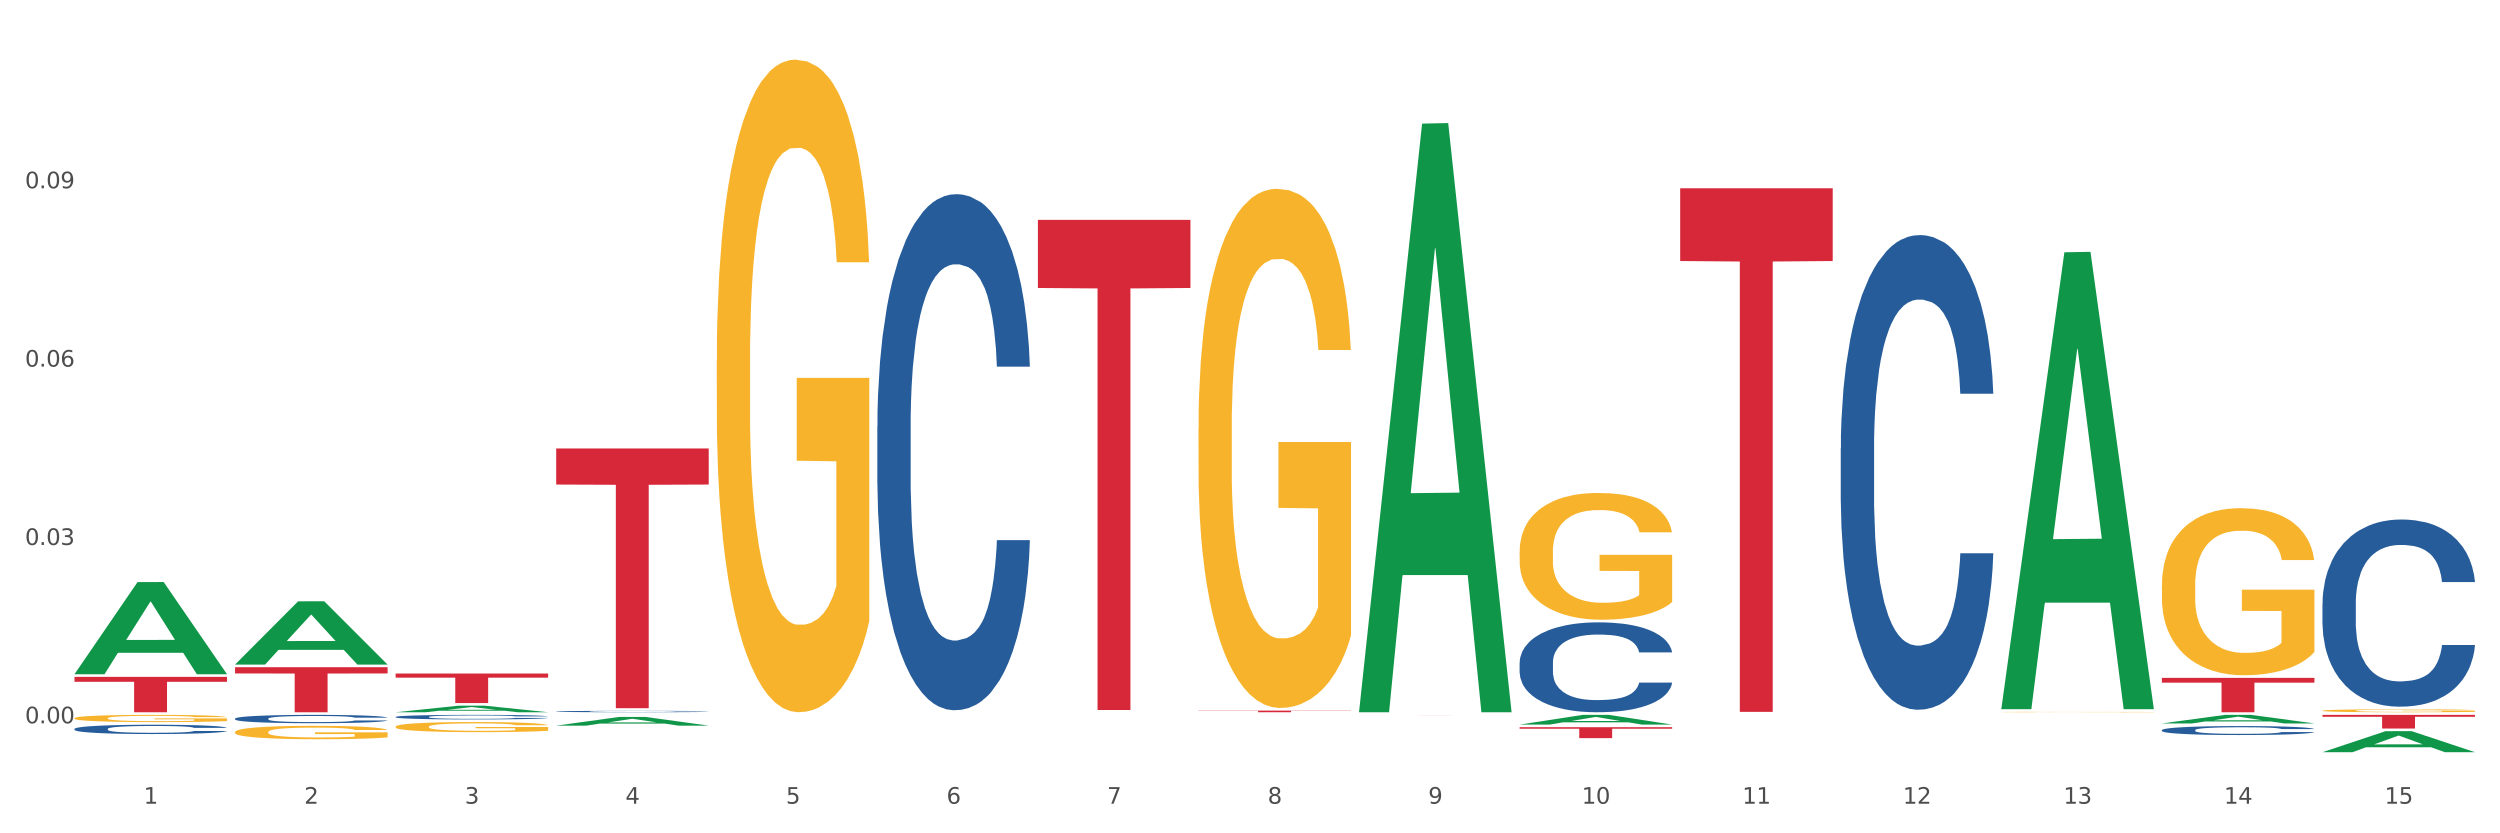 <?xml version="1.0" encoding="utf-8" standalone="no"?>
<!DOCTYPE svg PUBLIC "-//W3C//DTD SVG 1.1//EN"
  "http://www.w3.org/Graphics/SVG/1.1/DTD/svg11.dtd">
<svg xmlns:xlink="http://www.w3.org/1999/xlink" width="1080pt" height="360pt" viewBox="0 0 1080 360" xmlns="http://www.w3.org/2000/svg" version="1.1">
 <rect x="0" y="0" width="1080" height="360" fill="#333333" stroke="none"/>
 <defs>
  <style type="text/css">*{stroke-linejoin: round; stroke-linecap: butt}</style>
 </defs>
 <g id="figure_1">
  <g id="patch_1">
   <path d="M 0 360 
L 1080 360 
L 1080 0 
L 0 0 
z
" style="fill: #ffffff; stroke: #ffffff; stroke-linejoin: miter"/>
  </g>
  <g id="axes_1">
   <g id="matplotlib.axis_1">
    <g id="xtick_1">
     <g id="text_1">
      <!-- 1 -->
      <g style="fill: #4d4d4d" transform="translate(62.07 347.204) scale(0.096 -0.096)">
       <defs>
        <path id="DejaVuSans-31" d="M 794 531 
L 1825 531 
L 1825 4091 
L 703 3866 
L 703 4441 
L 1819 4666 
L 2450 4666 
L 2450 531 
L 3481 531 
L 3481 0 
L 794 0 
L 794 531 
z
" transform="scale(0.016)"/>
       </defs>
       <use xlink:href="#DejaVuSans-31"/>
      </g>
     </g>
    </g>
    <g id="xtick_2">
     <g id="text_2">
      <!-- 2 -->
      <g style="fill: #4d4d4d" transform="translate(131.436 347.204) scale(0.096 -0.096)">
       <defs>
        <path id="DejaVuSans-32" d="M 1228 531 
L 3431 531 
L 3431 0 
L 469 0 
L 469 531 
Q 828 903 1448 1529 
Q 2069 2156 2228 2338 
Q 2531 2678 2651 2914 
Q 2772 3150 2772 3378 
Q 2772 3750 2511 3984 
Q 2250 4219 1831 4219 
Q 1534 4219 1204 4116 
Q 875 4013 500 3803 
L 500 4441 
Q 881 4594 1212 4672 
Q 1544 4750 1819 4750 
Q 2544 4750 2975 4387 
Q 3406 4025 3406 3419 
Q 3406 3131 3298 2873 
Q 3191 2616 2906 2266 
Q 2828 2175 2409 1742 
Q 1991 1309 1228 531 
z
" transform="scale(0.016)"/>
       </defs>
       <use xlink:href="#DejaVuSans-32"/>
      </g>
     </g>
    </g>
    <g id="xtick_3">
     <g id="text_3">
      <!-- 3 -->
      <g style="fill: #4d4d4d" transform="translate(200.802 347.204) scale(0.096 -0.096)">
       <defs>
        <path id="DejaVuSans-33" d="M 2597 2516 
Q 3050 2419 3304 2112 
Q 3559 1806 3559 1356 
Q 3559 666 3084 287 
Q 2609 -91 1734 -91 
Q 1441 -91 1130 -33 
Q 819 25 488 141 
L 488 750 
Q 750 597 1062 519 
Q 1375 441 1716 441 
Q 2309 441 2620 675 
Q 2931 909 2931 1356 
Q 2931 1769 2642 2001 
Q 2353 2234 1838 2234 
L 1294 2234 
L 1294 2753 
L 1863 2753 
Q 2328 2753 2575 2939 
Q 2822 3125 2822 3475 
Q 2822 3834 2567 4026 
Q 2313 4219 1838 4219 
Q 1578 4219 1281 4162 
Q 984 4106 628 3988 
L 628 4550 
Q 988 4650 1302 4700 
Q 1616 4750 1894 4750 
Q 2613 4750 3031 4423 
Q 3450 4097 3450 3541 
Q 3450 3153 3228 2886 
Q 3006 2619 2597 2516 
z
" transform="scale(0.016)"/>
       </defs>
       <use xlink:href="#DejaVuSans-33"/>
      </g>
     </g>
    </g>
    <g id="xtick_4">
     <g id="text_4">
      <!-- 4 -->
      <g style="fill: #4d4d4d" transform="translate(270.169 347.204) scale(0.096 -0.096)">
       <defs>
        <path id="DejaVuSans-34" d="M 2419 4116 
L 825 1625 
L 2419 1625 
L 2419 4116 
z
M 2253 4666 
L 3047 4666 
L 3047 1625 
L 3713 1625 
L 3713 1100 
L 3047 1100 
L 3047 0 
L 2419 0 
L 2419 1100 
L 313 1100 
L 313 1709 
L 2253 4666 
z
" transform="scale(0.016)"/>
       </defs>
       <use xlink:href="#DejaVuSans-34"/>
      </g>
     </g>
    </g>
    <g id="xtick_5">
     <g id="text_5">
      <!-- 5 -->
      <g style="fill: #4d4d4d" transform="translate(339.535 347.204) scale(0.096 -0.096)">
       <defs>
        <path id="DejaVuSans-35" d="M 691 4666 
L 3169 4666 
L 3169 4134 
L 1269 4134 
L 1269 2991 
Q 1406 3038 1543 3061 
Q 1681 3084 1819 3084 
Q 2600 3084 3056 2656 
Q 3513 2228 3513 1497 
Q 3513 744 3044 326 
Q 2575 -91 1722 -91 
Q 1428 -91 1123 -41 
Q 819 9 494 109 
L 494 744 
Q 775 591 1075 516 
Q 1375 441 1709 441 
Q 2250 441 2565 725 
Q 2881 1009 2881 1497 
Q 2881 1984 2565 2268 
Q 2250 2553 1709 2553 
Q 1456 2553 1204 2497 
Q 953 2441 691 2322 
L 691 4666 
z
" transform="scale(0.016)"/>
       </defs>
       <use xlink:href="#DejaVuSans-35"/>
      </g>
     </g>
    </g>
    <g id="xtick_6">
     <g id="text_6">
      <!-- 6 -->
      <g style="fill: #4d4d4d" transform="translate(408.901 347.204) scale(0.096 -0.096)">
       <defs>
        <path id="DejaVuSans-36" d="M 2113 2584 
Q 1688 2584 1439 2293 
Q 1191 2003 1191 1497 
Q 1191 994 1439 701 
Q 1688 409 2113 409 
Q 2538 409 2786 701 
Q 3034 994 3034 1497 
Q 3034 2003 2786 2293 
Q 2538 2584 2113 2584 
z
M 3366 4563 
L 3366 3988 
Q 3128 4100 2886 4159 
Q 2644 4219 2406 4219 
Q 1781 4219 1451 3797 
Q 1122 3375 1075 2522 
Q 1259 2794 1537 2939 
Q 1816 3084 2150 3084 
Q 2853 3084 3261 2657 
Q 3669 2231 3669 1497 
Q 3669 778 3244 343 
Q 2819 -91 2113 -91 
Q 1303 -91 875 529 
Q 447 1150 447 2328 
Q 447 3434 972 4092 
Q 1497 4750 2381 4750 
Q 2619 4750 2861 4703 
Q 3103 4656 3366 4563 
z
" transform="scale(0.016)"/>
       </defs>
       <use xlink:href="#DejaVuSans-36"/>
      </g>
     </g>
    </g>
    <g id="xtick_7">
     <g id="text_7">
      <!-- 7 -->
      <g style="fill: #4d4d4d" transform="translate(478.267 347.204) scale(0.096 -0.096)">
       <defs>
        <path id="DejaVuSans-37" d="M 525 4666 
L 3525 4666 
L 3525 4397 
L 1831 0 
L 1172 0 
L 2766 4134 
L 525 4134 
L 525 4666 
z
" transform="scale(0.016)"/>
       </defs>
       <use xlink:href="#DejaVuSans-37"/>
      </g>
     </g>
    </g>
    <g id="xtick_8">
     <g id="text_8">
      <!-- 8 -->
      <g style="fill: #4d4d4d" transform="translate(547.634 347.204) scale(0.096 -0.096)">
       <defs>
        <path id="DejaVuSans-38" d="M 2034 2216 
Q 1584 2216 1326 1975 
Q 1069 1734 1069 1313 
Q 1069 891 1326 650 
Q 1584 409 2034 409 
Q 2484 409 2743 651 
Q 3003 894 3003 1313 
Q 3003 1734 2745 1975 
Q 2488 2216 2034 2216 
z
M 1403 2484 
Q 997 2584 770 2862 
Q 544 3141 544 3541 
Q 544 4100 942 4425 
Q 1341 4750 2034 4750 
Q 2731 4750 3128 4425 
Q 3525 4100 3525 3541 
Q 3525 3141 3298 2862 
Q 3072 2584 2669 2484 
Q 3125 2378 3379 2068 
Q 3634 1759 3634 1313 
Q 3634 634 3220 271 
Q 2806 -91 2034 -91 
Q 1263 -91 848 271 
Q 434 634 434 1313 
Q 434 1759 690 2068 
Q 947 2378 1403 2484 
z
M 1172 3481 
Q 1172 3119 1398 2916 
Q 1625 2713 2034 2713 
Q 2441 2713 2670 2916 
Q 2900 3119 2900 3481 
Q 2900 3844 2670 4047 
Q 2441 4250 2034 4250 
Q 1625 4250 1398 4047 
Q 1172 3844 1172 3481 
z
" transform="scale(0.016)"/>
       </defs>
       <use xlink:href="#DejaVuSans-38"/>
      </g>
     </g>
    </g>
    <g id="xtick_9">
     <g id="text_9">
      <!-- 9 -->
      <g style="fill: #4d4d4d" transform="translate(617 347.204) scale(0.096 -0.096)">
       <defs>
        <path id="DejaVuSans-39" d="M 703 97 
L 703 672 
Q 941 559 1184 500 
Q 1428 441 1663 441 
Q 2288 441 2617 861 
Q 2947 1281 2994 2138 
Q 2813 1869 2534 1725 
Q 2256 1581 1919 1581 
Q 1219 1581 811 2004 
Q 403 2428 403 3163 
Q 403 3881 828 4315 
Q 1253 4750 1959 4750 
Q 2769 4750 3195 4129 
Q 3622 3509 3622 2328 
Q 3622 1225 3098 567 
Q 2575 -91 1691 -91 
Q 1453 -91 1209 -44 
Q 966 3 703 97 
z
M 1959 2075 
Q 2384 2075 2632 2365 
Q 2881 2656 2881 3163 
Q 2881 3666 2632 3958 
Q 2384 4250 1959 4250 
Q 1534 4250 1286 3958 
Q 1038 3666 1038 3163 
Q 1038 2656 1286 2365 
Q 1534 2075 1959 2075 
z
" transform="scale(0.016)"/>
       </defs>
       <use xlink:href="#DejaVuSans-39"/>
      </g>
     </g>
    </g>
    <g id="xtick_10">
     <g id="text_10">
      <!-- 10 -->
      <g style="fill: #4d4d4d" transform="translate(683.312 347.204) scale(0.096 -0.096)">
       <defs>
        <path id="DejaVuSans-30" d="M 2034 4250 
Q 1547 4250 1301 3770 
Q 1056 3291 1056 2328 
Q 1056 1369 1301 889 
Q 1547 409 2034 409 
Q 2525 409 2770 889 
Q 3016 1369 3016 2328 
Q 3016 3291 2770 3770 
Q 2525 4250 2034 4250 
z
M 2034 4750 
Q 2819 4750 3233 4129 
Q 3647 3509 3647 2328 
Q 3647 1150 3233 529 
Q 2819 -91 2034 -91 
Q 1250 -91 836 529 
Q 422 1150 422 2328 
Q 422 3509 836 4129 
Q 1250 4750 2034 4750 
z
" transform="scale(0.016)"/>
       </defs>
       <use xlink:href="#DejaVuSans-31"/>
       <use xlink:href="#DejaVuSans-30" transform="translate(63.623 0)"/>
      </g>
     </g>
    </g>
    <g id="xtick_11">
     <g id="text_11">
      <!-- 11 -->
      <g style="fill: #4d4d4d" transform="translate(752.678 347.204) scale(0.096 -0.096)">
       <use xlink:href="#DejaVuSans-31"/>
       <use xlink:href="#DejaVuSans-31" transform="translate(63.623 0)"/>
      </g>
     </g>
    </g>
    <g id="xtick_12">
     <g id="text_12">
      <!-- 12 -->
      <g style="fill: #4d4d4d" transform="translate(822.044 347.204) scale(0.096 -0.096)">
       <use xlink:href="#DejaVuSans-31"/>
       <use xlink:href="#DejaVuSans-32" transform="translate(63.623 0)"/>
      </g>
     </g>
    </g>
    <g id="xtick_13">
     <g id="text_13">
      <!-- 13 -->
      <g style="fill: #4d4d4d" transform="translate(891.411 347.204) scale(0.096 -0.096)">
       <use xlink:href="#DejaVuSans-31"/>
       <use xlink:href="#DejaVuSans-33" transform="translate(63.623 0)"/>
      </g>
     </g>
    </g>
    <g id="xtick_14">
     <g id="text_14">
      <!-- 14 -->
      <g style="fill: #4d4d4d" transform="translate(960.777 347.204) scale(0.096 -0.096)">
       <use xlink:href="#DejaVuSans-31"/>
       <use xlink:href="#DejaVuSans-34" transform="translate(63.623 0)"/>
      </g>
     </g>
    </g>
    <g id="xtick_15">
     <g id="text_15">
      <!-- 15 -->
      <g style="fill: #4d4d4d" transform="translate(1030.143 347.204) scale(0.096 -0.096)">
       <use xlink:href="#DejaVuSans-31"/>
       <use xlink:href="#DejaVuSans-35" transform="translate(63.623 0)"/>
      </g>
     </g>
    </g>
    <g id="xtick_16"/>
    <g id="xtick_17"/>
    <g id="xtick_18"/>
    <g id="xtick_19"/>
    <g id="xtick_20"/>
    <g id="xtick_21"/>
    <g id="xtick_22"/>
    <g id="xtick_23"/>
    <g id="xtick_24"/>
    <g id="xtick_25"/>
    <g id="xtick_26"/>
    <g id="xtick_27"/>
    <g id="xtick_28"/>
    <g id="xtick_29"/>
   </g>
   <g id="matplotlib.axis_2">
    <g id="ytick_1">
     <g id="text_16">
      <!-- 0.00 -->
      <g style="fill: #4d4d4d" transform="translate(10.8 312.471) scale(0.096 -0.096)">
       <defs>
        <path id="DejaVuSans-2e" d="M 684 794 
L 1344 794 
L 1344 0 
L 684 0 
L 684 794 
z
" transform="scale(0.016)"/>
       </defs>
       <use xlink:href="#DejaVuSans-30"/>
       <use xlink:href="#DejaVuSans-2e" transform="translate(63.623 0)"/>
       <use xlink:href="#DejaVuSans-30" transform="translate(95.41 0)"/>
       <use xlink:href="#DejaVuSans-30" transform="translate(159.033 0)"/>
      </g>
     </g>
    </g>
    <g id="ytick_2">
     <g id="text_17">
      <!-- 0.03 -->
      <g style="fill: #4d4d4d" transform="translate(10.8 235.429) scale(0.096 -0.096)">
       <use xlink:href="#DejaVuSans-30"/>
       <use xlink:href="#DejaVuSans-2e" transform="translate(63.623 0)"/>
       <use xlink:href="#DejaVuSans-30" transform="translate(95.41 0)"/>
       <use xlink:href="#DejaVuSans-33" transform="translate(159.033 0)"/>
      </g>
     </g>
    </g>
    <g id="ytick_3">
     <g id="text_18">
      <!-- 0.06 -->
      <g style="fill: #4d4d4d" transform="translate(10.8 158.386) scale(0.096 -0.096)">
       <use xlink:href="#DejaVuSans-30"/>
       <use xlink:href="#DejaVuSans-2e" transform="translate(63.623 0)"/>
       <use xlink:href="#DejaVuSans-30" transform="translate(95.41 0)"/>
       <use xlink:href="#DejaVuSans-36" transform="translate(159.033 0)"/>
      </g>
     </g>
    </g>
    <g id="ytick_4">
     <g id="text_19">
      <!-- 0.09 -->
      <g style="fill: #4d4d4d" transform="translate(10.8 81.343) scale(0.096 -0.096)">
       <use xlink:href="#DejaVuSans-30"/>
       <use xlink:href="#DejaVuSans-2e" transform="translate(63.623 0)"/>
       <use xlink:href="#DejaVuSans-30" transform="translate(95.41 0)"/>
       <use xlink:href="#DejaVuSans-39" transform="translate(159.033 0)"/>
      </g>
     </g>
    </g>
    <g id="ytick_5"/>
    <g id="ytick_6"/>
    <g id="ytick_7"/>
    <g id="ytick_8"/>
   </g>
   <g id="PolyCollection_1">
    <path d="M 32.175 291.202 
L 32.243 291.165 
L 59.417 251.468 
L 70.695 251.43 
L 98.073 291.277 
L 85.029 291.277 
L 79.119 281.998 
L 51.061 281.998 
L 50.857 282.148 
L 45.151 291.277 
L 32.175 291.277 
L 32.175 291.202 
L 54.594 276.461 
L 75.586 276.424 
L 65.192 259.924 
L 65.056 259.849 
L 64.92 259.961 
L 54.526 276.424 
L 54.594 276.461 
L 32.175 291.202 
z
" clip-path="url(#pb83f7aee8b)" style="fill: #109648"/>
    <path d="M 32.175 310.269 
L 32.253 310.266 
L 32.253 310.163 
L 32.408 310.075 
L 33.186 309.86 
L 34.353 309.683 
L 35.209 309.589 
L 36.065 309.512 
L 37.076 309.435 
L 38.321 309.355 
L 40.578 309.238 
L 41.978 309.178 
L 43.69 309.115 
L 46.802 309.024 
L 49.058 308.972 
L 51.392 308.93 
L 55.204 308.878 
L 57.694 308.855 
L 60.339 308.838 
L 63.529 308.827 
L 65.941 308.824 
L 71.231 308.833 
L 75.744 308.858 
L 77.922 308.878 
L 80.723 308.913 
L 82.201 308.935 
L 84.613 308.981 
L 87.103 309.041 
L 88.815 309.092 
L 91.382 309.189 
L 93.327 309.287 
L 95.116 309.406 
L 96.05 309.489 
L 96.75 309.566 
L 97.373 309.655 
L 97.995 309.795 
L 83.991 309.795 
L 83.446 309.695 
L 82.59 309.601 
L 81.346 309.509 
L 80.256 309.452 
L 78.389 309.381 
L 76.677 309.335 
L 74.888 309.301 
L 72.71 309.272 
L 70.998 309.258 
L 68.586 309.247 
L 63.84 309.249 
L 60.65 309.272 
L 58.472 309.301 
L 57.071 309.327 
L 55.827 309.355 
L 54.426 309.395 
L 52.792 309.455 
L 51.625 309.509 
L 50.458 309.578 
L 49.525 309.646 
L 48.669 309.726 
L 47.969 309.812 
L 47.424 309.9 
L 46.957 310.009 
L 46.568 310.189 
L 46.568 310.58 
L 46.724 310.668 
L 47.113 310.786 
L 47.58 310.874 
L 48.358 310.98 
L 49.058 311.051 
L 50.381 311.154 
L 51.859 311.24 
L 53.026 311.294 
L 54.193 311.339 
L 56.216 311.402 
L 58.472 311.454 
L 60.417 311.485 
L 63.062 311.514 
L 64.852 311.525 
L 66.408 311.531 
L 70.22 311.531 
L 72.943 311.522 
L 75.977 311.502 
L 78.311 311.477 
L 80.256 311.445 
L 82.435 311.394 
L 83.835 311.345 
L 83.835 310.748 
L 66.719 310.746 
L 66.719 310.349 
L 98.073 310.349 
L 98.073 311.514 
L 96.75 311.574 
L 95.272 311.628 
L 93.716 311.676 
L 91.382 311.736 
L 88.581 311.793 
L 86.091 311.833 
L 83.446 311.868 
L 80.334 311.899 
L 76.288 311.928 
L 73.799 311.939 
L 70.687 311.948 
L 67.03 311.95 
L 63.84 311.945 
L 60.728 311.93 
L 57.461 311.905 
L 54.271 311.868 
L 51.859 311.831 
L 49.447 311.785 
L 46.879 311.725 
L 44.857 311.668 
L 43.301 311.616 
L 41.589 311.551 
L 39.722 311.465 
L 38.321 311.388 
L 37.076 311.308 
L 35.754 311.205 
L 34.82 311.117 
L 33.887 311.005 
L 33.342 310.923 
L 32.72 310.794 
L 32.253 310.614 
L 32.175 310.269 
z
" clip-path="url(#pb83f7aee8b)" style="fill: #f7b32b"/>
    <path d="M 101.541 310.441 
L 101.619 310.437 
L 101.619 310.345 
L 101.853 310.22 
L 102.71 309.99 
L 103.8 309.816 
L 105.67 309.613 
L 106.682 309.527 
L 108.006 309.432 
L 110.733 309.277 
L 113.848 309.146 
L 116.029 309.074 
L 117.665 309.028 
L 121.326 308.946 
L 123.429 308.909 
L 125.61 308.88 
L 127.48 308.86 
L 130.595 308.837 
L 133.088 308.827 
L 135.97 308.824 
L 138.385 308.827 
L 141.578 308.84 
L 146.252 308.88 
L 148.044 308.903 
L 150.458 308.942 
L 152.951 308.995 
L 154.976 309.047 
L 157.313 309.123 
L 159.728 309.222 
L 162.064 309.346 
L 163.7 309.461 
L 165.024 309.583 
L 166.193 309.731 
L 167.05 309.892 
L 167.439 310.027 
L 153.185 310.027 
L 152.795 309.905 
L 152.016 309.774 
L 151.237 309.685 
L 150.38 309.613 
L 149.056 309.53 
L 147.888 309.478 
L 145.941 309.415 
L 144.149 309.376 
L 142.669 309.353 
L 140.877 309.333 
L 137.061 309.314 
L 134.334 309.314 
L 132.621 309.32 
L 130.518 309.337 
L 128.726 309.36 
L 126.623 309.399 
L 124.987 309.442 
L 123.351 309.498 
L 122.417 309.537 
L 121.015 309.609 
L 120.08 309.668 
L 118.834 309.77 
L 118.133 309.843 
L 116.886 310.03 
L 116.341 310.168 
L 116.107 310.263 
L 115.952 310.368 
L 115.952 310.881 
L 116.419 311.111 
L 116.808 311.209 
L 117.431 311.321 
L 118.6 311.466 
L 120.314 311.607 
L 122.105 311.709 
L 123.585 311.771 
L 124.987 311.817 
L 126.389 311.853 
L 128.103 311.886 
L 129.505 311.906 
L 131.608 311.926 
L 134.101 311.936 
L 136.048 311.936 
L 140.021 311.919 
L 141.812 311.903 
L 143.526 311.88 
L 145.395 311.844 
L 146.875 311.804 
L 147.732 311.775 
L 149.134 311.712 
L 150.225 311.646 
L 151.159 311.571 
L 151.783 311.505 
L 152.484 311.407 
L 153.029 311.295 
L 153.185 311.236 
L 167.439 311.236 
L 167.128 311.354 
L 166.582 311.469 
L 165.492 311.623 
L 164.635 311.712 
L 163.311 311.821 
L 161.909 311.913 
L 159.961 312.014 
L 158.17 312.09 
L 156.3 312.156 
L 154.275 312.215 
L 150.614 312.297 
L 149.29 312.32 
L 146.486 312.359 
L 144.305 312.382 
L 141.111 312.405 
L 137.84 312.419 
L 134.412 312.422 
L 131.374 312.415 
L 128.025 312.396 
L 125.922 312.376 
L 123.585 312.346 
L 120.859 312.3 
L 118.288 312.244 
L 115.874 312.179 
L 113.615 312.103 
L 111.512 312.018 
L 108.785 311.876 
L 106.76 311.738 
L 105.28 311.61 
L 104.267 311.502 
L 103.255 311.364 
L 102.71 311.269 
L 101.853 311.039 
L 101.541 310.825 
L 101.541 310.441 
z
" clip-path="url(#pb83f7aee8b)" style="fill: #255c99"/>
    <path d="M 170.907 309.708 
L 170.985 309.707 
L 170.985 309.656 
L 171.219 309.588 
L 172.076 309.462 
L 173.166 309.367 
L 175.036 309.255 
L 176.048 309.209 
L 177.373 309.157 
L 180.099 309.072 
L 183.215 309 
L 185.396 308.961 
L 187.031 308.935 
L 190.692 308.891 
L 192.796 308.871 
L 194.977 308.855 
L 196.846 308.844 
L 199.962 308.831 
L 202.454 308.826 
L 205.336 308.824 
L 207.751 308.826 
L 210.945 308.833 
L 215.618 308.855 
L 217.41 308.867 
L 219.825 308.889 
L 222.317 308.917 
L 224.342 308.946 
L 226.679 308.988 
L 229.094 309.042 
L 231.431 309.11 
L 233.066 309.173 
L 234.391 309.239 
L 235.559 309.32 
L 236.416 309.408 
L 236.805 309.482 
L 222.551 309.482 
L 222.161 309.415 
L 221.382 309.343 
L 220.604 309.295 
L 219.747 309.255 
L 218.422 309.21 
L 217.254 309.182 
L 215.307 309.148 
L 213.515 309.126 
L 212.035 309.113 
L 210.244 309.103 
L 206.427 309.092 
L 203.701 309.092 
L 201.987 309.095 
L 199.884 309.104 
L 198.092 309.117 
L 195.989 309.139 
L 194.353 309.162 
L 192.718 309.192 
L 191.783 309.214 
L 190.381 309.254 
L 189.446 309.286 
L 188.2 309.342 
L 187.499 309.381 
L 186.252 309.484 
L 185.707 309.559 
L 185.474 309.611 
L 185.318 309.669 
L 185.318 309.949 
L 185.785 310.075 
L 186.175 310.129 
L 186.798 310.19 
L 187.966 310.269 
L 189.68 310.346 
L 191.471 310.402 
L 192.951 310.436 
L 194.353 310.462 
L 195.755 310.481 
L 197.469 310.499 
L 198.871 310.51 
L 200.974 310.521 
L 203.467 310.526 
L 205.414 310.526 
L 209.387 310.517 
L 211.178 310.508 
L 212.892 310.496 
L 214.761 310.476 
L 216.241 310.454 
L 217.098 310.438 
L 218.5 310.404 
L 219.591 310.368 
L 220.526 310.327 
L 221.149 310.291 
L 221.85 310.237 
L 222.395 310.176 
L 222.551 310.143 
L 236.805 310.143 
L 236.494 310.208 
L 235.949 310.271 
L 234.858 310.355 
L 234.001 310.404 
L 232.677 310.463 
L 231.275 310.514 
L 229.328 310.569 
L 227.536 310.611 
L 225.667 310.647 
L 223.641 310.679 
L 219.98 310.724 
L 218.656 310.737 
L 215.852 310.758 
L 213.671 310.771 
L 210.477 310.783 
L 207.206 310.79 
L 203.779 310.792 
L 200.741 310.789 
L 197.391 310.778 
L 195.288 310.767 
L 192.951 310.751 
L 190.225 310.726 
L 187.655 310.695 
L 185.24 310.659 
L 182.981 310.618 
L 180.878 310.571 
L 178.152 310.494 
L 176.126 310.418 
L 174.646 310.348 
L 173.634 310.289 
L 172.621 310.213 
L 172.076 310.161 
L 171.219 310.036 
L 170.907 309.919 
L 170.907 309.708 
z
" clip-path="url(#pb83f7aee8b)" style="fill: #255c99"/>
    <path d="M 240.274 307.355 
L 240.352 307.355 
L 240.352 307.339 
L 240.585 307.318 
L 241.442 307.279 
L 242.533 307.249 
L 244.402 307.215 
L 245.415 307.2 
L 246.739 307.184 
L 249.465 307.158 
L 252.581 307.135 
L 254.762 307.123 
L 256.398 307.115 
L 260.059 307.101 
L 262.162 307.095 
L 264.343 307.09 
L 266.212 307.087 
L 269.328 307.083 
L 271.821 307.081 
L 274.703 307.081 
L 277.117 307.081 
L 280.311 307.083 
L 284.985 307.09 
L 286.776 307.094 
L 289.191 307.101 
L 291.683 307.11 
L 293.709 307.119 
L 296.045 307.131 
L 298.46 307.148 
L 300.797 307.169 
L 302.433 307.189 
L 303.757 307.21 
L 304.925 307.235 
L 305.782 307.262 
L 306.172 307.285 
L 291.917 307.285 
L 291.528 307.264 
L 290.749 307.242 
L 289.97 307.227 
L 289.113 307.215 
L 287.789 307.201 
L 286.62 307.192 
L 284.673 307.181 
L 282.881 307.174 
L 281.401 307.171 
L 279.61 307.167 
L 275.793 307.164 
L 273.067 307.164 
L 271.353 307.165 
L 269.25 307.168 
L 267.458 307.172 
L 265.355 307.178 
L 263.72 307.186 
L 262.084 307.195 
L 261.149 307.202 
L 259.747 307.214 
L 258.812 307.224 
L 257.566 307.241 
L 256.865 307.254 
L 255.619 307.285 
L 255.073 307.309 
L 254.84 307.325 
L 254.684 307.343 
L 254.684 307.43 
L 255.151 307.469 
L 255.541 307.486 
L 256.164 307.505 
L 257.332 307.529 
L 259.046 307.553 
L 260.838 307.571 
L 262.318 307.581 
L 263.72 307.589 
L 265.122 307.595 
L 266.835 307.601 
L 268.237 307.604 
L 270.341 307.607 
L 272.833 307.609 
L 274.78 307.609 
L 278.753 307.606 
L 280.545 307.604 
L 282.258 307.6 
L 284.128 307.594 
L 285.608 307.587 
L 286.465 307.582 
L 287.867 307.571 
L 288.957 307.56 
L 289.892 307.547 
L 290.515 307.536 
L 291.216 307.519 
L 291.761 307.5 
L 291.917 307.49 
L 306.172 307.49 
L 305.86 307.51 
L 305.315 307.53 
L 304.224 307.556 
L 303.367 307.571 
L 302.043 307.59 
L 300.641 307.605 
L 298.694 307.623 
L 296.902 307.635 
L 295.033 307.647 
L 293.008 307.657 
L 289.347 307.671 
L 288.022 307.674 
L 285.218 307.681 
L 283.037 307.685 
L 279.844 307.689 
L 276.572 307.691 
L 273.145 307.692 
L 270.107 307.691 
L 266.757 307.687 
L 264.654 307.684 
L 262.318 307.679 
L 259.591 307.671 
L 257.021 307.662 
L 254.606 307.65 
L 252.347 307.638 
L 250.244 307.623 
L 247.518 307.599 
L 245.493 307.576 
L 244.013 307.554 
L 243 307.535 
L 241.987 307.512 
L 241.442 307.496 
L 240.585 307.457 
L 240.274 307.421 
L 240.274 307.355 
z
" clip-path="url(#pb83f7aee8b)" style="fill: #255c99"/>
    <path d="M 379.006 184.054 
L 379.084 183.851 
L 379.084 178.15 
L 379.318 170.412 
L 380.175 156.159 
L 381.265 145.368 
L 383.134 132.744 
L 384.147 127.45 
L 385.471 121.545 
L 388.198 111.975 
L 391.313 103.831 
L 393.494 99.351 
L 395.13 96.501 
L 398.791 91.41 
L 400.894 89.171 
L 403.075 87.338 
L 404.945 86.116 
L 408.06 84.691 
L 410.553 84.08 
L 413.435 83.877 
L 415.85 84.08 
L 419.043 84.895 
L 423.717 87.338 
L 425.509 88.763 
L 427.923 91.207 
L 430.416 94.464 
L 432.441 97.722 
L 434.778 102.405 
L 437.193 108.514 
L 439.529 116.251 
L 441.165 123.378 
L 442.489 130.911 
L 443.658 140.074 
L 444.515 150.051 
L 444.904 158.399 
L 430.65 158.399 
L 430.26 150.865 
L 429.481 142.721 
L 428.702 137.223 
L 427.845 132.744 
L 426.521 127.653 
L 425.353 124.396 
L 423.405 120.527 
L 421.614 118.084 
L 420.134 116.658 
L 418.342 115.437 
L 414.526 114.215 
L 411.799 114.215 
L 410.086 114.622 
L 407.982 115.64 
L 406.191 117.066 
L 404.088 119.509 
L 402.452 122.156 
L 400.816 125.617 
L 399.882 128.061 
L 398.479 132.54 
L 397.545 136.205 
L 396.298 142.517 
L 395.597 146.997 
L 394.351 158.603 
L 393.806 167.154 
L 393.572 173.059 
L 393.416 179.575 
L 393.416 211.339 
L 393.884 225.592 
L 394.273 231.7 
L 394.896 238.623 
L 396.065 247.582 
L 397.778 256.337 
L 399.57 262.649 
L 401.05 266.518 
L 402.452 269.368 
L 403.854 271.608 
L 405.568 273.644 
L 406.97 274.866 
L 409.073 276.088 
L 411.566 276.699 
L 413.513 276.699 
L 417.485 275.68 
L 419.277 274.662 
L 420.991 273.237 
L 422.86 270.997 
L 424.34 268.554 
L 425.197 266.722 
L 426.599 262.853 
L 427.69 258.781 
L 428.624 254.097 
L 429.247 250.025 
L 429.948 243.917 
L 430.494 236.994 
L 430.65 233.329 
L 444.904 233.329 
L 444.592 240.659 
L 444.047 247.785 
L 442.957 257.355 
L 442.1 262.853 
L 440.776 269.572 
L 439.374 275.273 
L 437.426 281.585 
L 435.635 286.268 
L 433.765 290.341 
L 431.74 294.006 
L 428.079 299.096 
L 426.755 300.521 
L 423.951 302.965 
L 421.77 304.39 
L 418.576 305.815 
L 415.304 306.63 
L 411.877 306.833 
L 408.839 306.426 
L 405.49 305.204 
L 403.387 303.983 
L 401.05 302.15 
L 398.324 299.3 
L 395.753 295.838 
L 393.339 291.766 
L 391.08 287.083 
L 388.976 281.789 
L 386.25 273.034 
L 384.225 264.482 
L 382.745 256.541 
L 381.732 249.822 
L 380.72 241.27 
L 380.175 235.365 
L 379.318 221.112 
L 379.006 207.877 
L 379.006 184.054 
z
" clip-path="url(#pb83f7aee8b)" style="fill: #255c99"/>
    <path d="M 656.471 286.306 
L 656.549 286.27 
L 656.549 285.277 
L 656.783 283.93 
L 657.639 281.447 
L 658.73 279.567 
L 660.599 277.368 
L 661.612 276.446 
L 662.936 275.418 
L 665.662 273.751 
L 668.778 272.332 
L 670.959 271.552 
L 672.595 271.056 
L 676.256 270.169 
L 678.359 269.779 
L 680.54 269.46 
L 682.41 269.247 
L 685.525 268.999 
L 688.018 268.892 
L 690.9 268.857 
L 693.315 268.892 
L 696.508 269.034 
L 701.182 269.46 
L 702.973 269.708 
L 705.388 270.133 
L 707.881 270.701 
L 709.906 271.268 
L 712.243 272.084 
L 714.657 273.148 
L 716.994 274.496 
L 718.63 275.737 
L 719.954 277.049 
L 721.123 278.645 
L 721.979 280.383 
L 722.369 281.837 
L 708.114 281.837 
L 707.725 280.525 
L 706.946 279.106 
L 706.167 278.149 
L 705.31 277.368 
L 703.986 276.482 
L 702.818 275.914 
L 700.87 275.241 
L 699.079 274.815 
L 697.599 274.567 
L 695.807 274.354 
L 691.99 274.141 
L 689.264 274.141 
L 687.55 274.212 
L 685.447 274.389 
L 683.656 274.638 
L 681.553 275.063 
L 679.917 275.524 
L 678.281 276.127 
L 677.346 276.553 
L 675.944 277.333 
L 675.01 277.971 
L 673.763 279.071 
L 673.062 279.851 
L 671.816 281.873 
L 671.271 283.362 
L 671.037 284.391 
L 670.881 285.526 
L 670.881 291.058 
L 671.349 293.541 
L 671.738 294.605 
L 672.361 295.811 
L 673.53 297.371 
L 675.243 298.896 
L 677.035 299.996 
L 678.515 300.67 
L 679.917 301.166 
L 681.319 301.556 
L 683.033 301.911 
L 684.435 302.124 
L 686.538 302.336 
L 689.03 302.443 
L 690.978 302.443 
L 694.95 302.265 
L 696.742 302.088 
L 698.456 301.84 
L 700.325 301.45 
L 701.805 301.024 
L 702.662 300.705 
L 704.064 300.031 
L 705.154 299.322 
L 706.089 298.506 
L 706.712 297.797 
L 707.413 296.733 
L 707.959 295.527 
L 708.114 294.889 
L 722.369 294.889 
L 722.057 296.165 
L 721.512 297.407 
L 720.422 299.074 
L 719.565 300.031 
L 718.241 301.202 
L 716.838 302.195 
L 714.891 303.294 
L 713.1 304.11 
L 711.23 304.819 
L 709.205 305.457 
L 705.544 306.344 
L 704.22 306.592 
L 701.416 307.018 
L 699.235 307.266 
L 696.041 307.514 
L 692.769 307.656 
L 689.342 307.692 
L 686.304 307.621 
L 682.955 307.408 
L 680.852 307.195 
L 678.515 306.876 
L 675.789 306.38 
L 673.218 305.777 
L 670.803 305.067 
L 668.544 304.252 
L 666.441 303.329 
L 663.715 301.804 
L 661.69 300.315 
L 660.21 298.932 
L 659.197 297.761 
L 658.185 296.272 
L 657.639 295.243 
L 656.783 292.761 
L 656.471 290.455 
L 656.471 286.306 
z
" clip-path="url(#pb83f7aee8b)" style="fill: #255c99"/>
    <path d="M 795.203 193.692 
L 795.281 193.504 
L 795.281 188.261 
L 795.515 181.144 
L 796.372 168.035 
L 797.462 158.109 
L 799.332 146.498 
L 800.344 141.629 
L 801.669 136.198 
L 804.395 127.396 
L 807.511 119.905 
L 809.692 115.785 
L 811.327 113.163 
L 814.988 108.481 
L 817.092 106.421 
L 819.273 104.735 
L 821.142 103.611 
L 824.258 102.301 
L 826.75 101.739 
L 829.632 101.551 
L 832.047 101.739 
L 835.241 102.488 
L 839.914 104.735 
L 841.706 106.046 
L 844.121 108.293 
L 846.613 111.29 
L 848.638 114.286 
L 850.975 118.594 
L 853.39 124.212 
L 855.727 131.328 
L 857.362 137.883 
L 858.687 144.812 
L 859.855 153.24 
L 860.712 162.416 
L 861.101 170.095 
L 846.847 170.095 
L 846.457 163.166 
L 845.678 155.675 
L 844.899 150.618 
L 844.043 146.498 
L 842.718 141.816 
L 841.55 138.82 
L 839.603 135.261 
L 837.811 133.014 
L 836.331 131.703 
L 834.54 130.579 
L 830.723 129.456 
L 827.997 129.456 
L 826.283 129.83 
L 824.18 130.767 
L 822.388 132.078 
L 820.285 134.325 
L 818.649 136.76 
L 817.014 139.943 
L 816.079 142.191 
L 814.677 146.311 
L 813.742 149.682 
L 812.496 155.487 
L 811.795 159.607 
L 810.548 170.282 
L 810.003 178.148 
L 809.77 183.579 
L 809.614 189.572 
L 809.614 218.787 
L 810.081 231.896 
L 810.471 237.515 
L 811.094 243.882 
L 812.262 252.122 
L 813.976 260.175 
L 815.767 265.981 
L 817.247 269.539 
L 818.649 272.161 
L 820.051 274.221 
L 821.765 276.094 
L 823.167 277.217 
L 825.27 278.341 
L 827.763 278.903 
L 829.71 278.903 
L 833.683 277.966 
L 835.474 277.03 
L 837.188 275.719 
L 839.057 273.659 
L 840.537 271.412 
L 841.394 269.726 
L 842.796 266.168 
L 843.887 262.422 
L 844.822 258.115 
L 845.445 254.37 
L 846.146 248.751 
L 846.691 242.384 
L 846.847 239.013 
L 861.101 239.013 
L 860.79 245.755 
L 860.245 252.309 
L 859.154 261.111 
L 858.297 266.168 
L 856.973 272.348 
L 855.571 277.592 
L 853.624 283.397 
L 851.832 287.705 
L 849.963 291.45 
L 847.937 294.821 
L 844.276 299.503 
L 842.952 300.814 
L 840.148 303.062 
L 837.967 304.372 
L 834.773 305.683 
L 831.502 306.433 
L 828.074 306.62 
L 825.037 306.245 
L 821.687 305.122 
L 819.584 303.998 
L 817.247 302.312 
L 814.521 299.691 
L 811.951 296.507 
L 809.536 292.761 
L 807.277 288.454 
L 805.174 283.585 
L 802.448 275.532 
L 800.422 267.666 
L 798.942 260.362 
L 797.93 254.182 
L 796.917 246.317 
L 796.372 240.886 
L 795.515 227.776 
L 795.203 215.603 
L 795.203 193.692 
z
" clip-path="url(#pb83f7aee8b)" style="fill: #255c99"/>
    <path d="M 933.936 315.4 
L 934.014 315.396 
L 934.014 315.297 
L 934.247 315.162 
L 935.104 314.914 
L 936.195 314.727 
L 938.064 314.507 
L 939.077 314.415 
L 940.401 314.312 
L 943.127 314.146 
L 946.243 314.004 
L 948.424 313.926 
L 950.06 313.877 
L 953.721 313.788 
L 955.824 313.749 
L 958.005 313.717 
L 959.874 313.696 
L 962.99 313.671 
L 965.483 313.66 
L 968.365 313.657 
L 970.779 313.66 
L 973.973 313.675 
L 978.647 313.717 
L 980.438 313.742 
L 982.853 313.784 
L 985.346 313.841 
L 987.371 313.898 
L 989.708 313.979 
L 992.122 314.086 
L 994.459 314.22 
L 996.095 314.344 
L 997.419 314.475 
L 998.587 314.635 
L 999.444 314.808 
L 999.834 314.953 
L 985.579 314.953 
L 985.19 314.822 
L 984.411 314.681 
L 983.632 314.585 
L 982.775 314.507 
L 981.451 314.419 
L 980.283 314.362 
L 978.335 314.295 
L 976.544 314.252 
L 975.064 314.227 
L 973.272 314.206 
L 969.455 314.185 
L 966.729 314.185 
L 965.015 314.192 
L 962.912 314.21 
L 961.121 314.234 
L 959.018 314.277 
L 957.382 314.323 
L 955.746 314.383 
L 954.811 314.426 
L 953.409 314.504 
L 952.475 314.567 
L 951.228 314.677 
L 950.527 314.755 
L 949.281 314.957 
L 948.736 315.106 
L 948.502 315.208 
L 948.346 315.322 
L 948.346 315.874 
L 948.814 316.122 
L 949.203 316.229 
L 949.826 316.349 
L 950.995 316.505 
L 952.708 316.657 
L 954.5 316.767 
L 955.98 316.834 
L 957.382 316.884 
L 958.784 316.923 
L 960.498 316.958 
L 961.9 316.98 
L 964.003 317.001 
L 966.495 317.012 
L 968.443 317.012 
L 972.415 316.994 
L 974.207 316.976 
L 975.92 316.951 
L 977.79 316.912 
L 979.27 316.87 
L 980.127 316.838 
L 981.529 316.771 
L 982.619 316.7 
L 983.554 316.618 
L 984.177 316.547 
L 984.878 316.441 
L 985.423 316.321 
L 985.579 316.257 
L 999.834 316.257 
L 999.522 316.385 
L 998.977 316.509 
L 997.886 316.675 
L 997.03 316.771 
L 995.705 316.888 
L 994.303 316.987 
L 992.356 317.097 
L 990.564 317.178 
L 988.695 317.249 
L 986.67 317.313 
L 983.009 317.401 
L 981.685 317.426 
L 978.88 317.468 
L 976.699 317.493 
L 973.506 317.518 
L 970.234 317.532 
L 966.807 317.536 
L 963.769 317.529 
L 960.42 317.507 
L 958.317 317.486 
L 955.98 317.454 
L 953.253 317.405 
L 950.683 317.345 
L 948.268 317.274 
L 946.009 317.192 
L 943.906 317.1 
L 941.18 316.948 
L 939.155 316.799 
L 937.675 316.661 
L 936.662 316.544 
L 935.65 316.395 
L 935.104 316.292 
L 934.247 316.044 
L 933.936 315.814 
L 933.936 315.4 
z
" clip-path="url(#pb83f7aee8b)" style="fill: #255c99"/>
    <path d="M 1003.302 260.758 
L 1003.38 260.684 
L 1003.38 258.616 
L 1003.614 255.81 
L 1004.47 250.64 
L 1005.561 246.726 
L 1007.43 242.147 
L 1008.443 240.227 
L 1009.767 238.085 
L 1012.494 234.614 
L 1015.609 231.66 
L 1017.79 230.035 
L 1019.426 229.001 
L 1023.087 227.155 
L 1025.19 226.343 
L 1027.371 225.678 
L 1029.241 225.235 
L 1032.356 224.718 
L 1034.849 224.496 
L 1037.731 224.422 
L 1040.146 224.496 
L 1043.339 224.792 
L 1048.013 225.678 
L 1049.805 226.195 
L 1052.219 227.081 
L 1054.712 228.263 
L 1056.737 229.444 
L 1059.074 231.143 
L 1061.489 233.359 
L 1063.825 236.165 
L 1065.461 238.75 
L 1066.785 241.482 
L 1067.954 244.806 
L 1068.811 248.424 
L 1069.2 251.452 
L 1054.945 251.452 
L 1054.556 248.72 
L 1053.777 245.766 
L 1052.998 243.772 
L 1052.141 242.147 
L 1050.817 240.301 
L 1049.649 239.119 
L 1047.701 237.716 
L 1045.91 236.83 
L 1044.43 236.313 
L 1042.638 235.87 
L 1038.822 235.426 
L 1036.095 235.426 
L 1034.382 235.574 
L 1032.278 235.943 
L 1030.487 236.46 
L 1028.384 237.347 
L 1026.748 238.307 
L 1025.112 239.562 
L 1024.178 240.448 
L 1022.775 242.073 
L 1021.841 243.403 
L 1020.594 245.692 
L 1019.893 247.317 
L 1018.647 251.526 
L 1018.102 254.628 
L 1017.868 256.77 
L 1017.712 259.133 
L 1017.712 270.654 
L 1018.18 275.824 
L 1018.569 278.039 
L 1019.192 280.55 
L 1020.361 283.8 
L 1022.074 286.975 
L 1023.866 289.265 
L 1025.346 290.668 
L 1026.748 291.702 
L 1028.15 292.514 
L 1029.864 293.253 
L 1031.266 293.696 
L 1033.369 294.139 
L 1035.862 294.361 
L 1037.809 294.361 
L 1041.781 293.991 
L 1043.573 293.622 
L 1045.287 293.105 
L 1047.156 292.293 
L 1048.636 291.407 
L 1049.493 290.742 
L 1050.895 289.339 
L 1051.986 287.862 
L 1052.92 286.163 
L 1053.543 284.686 
L 1054.244 282.47 
L 1054.79 279.959 
L 1054.945 278.63 
L 1069.2 278.63 
L 1068.888 281.289 
L 1068.343 283.874 
L 1067.253 287.345 
L 1066.396 289.339 
L 1065.072 291.776 
L 1063.67 293.844 
L 1061.722 296.133 
L 1059.931 297.832 
L 1058.061 299.309 
L 1056.036 300.638 
L 1052.375 302.484 
L 1051.051 303.001 
L 1048.247 303.888 
L 1046.066 304.405 
L 1042.872 304.922 
L 1039.6 305.217 
L 1036.173 305.291 
L 1033.135 305.143 
L 1029.786 304.7 
L 1027.683 304.257 
L 1025.346 303.592 
L 1022.62 302.558 
L 1020.049 301.303 
L 1017.634 299.826 
L 1015.376 298.127 
L 1013.272 296.207 
L 1010.546 293.031 
L 1008.521 289.93 
L 1007.041 287.049 
L 1006.028 284.612 
L 1005.016 281.51 
L 1004.47 279.369 
L 1003.614 274.199 
L 1003.302 269.399 
L 1003.302 260.758 
z
" clip-path="url(#pb83f7aee8b)" style="fill: #255c99"/>
    <path d="M 725.837 81.332 
L 791.735 81.332 
L 791.735 112.764 
L 765.813 112.976 
L 765.813 307.514 
L 751.603 307.514 
L 751.603 112.976 
L 725.837 112.764 
L 725.837 81.544 
L 725.837 81.332 
z
" clip-path="url(#pb83f7aee8b)" style="fill: #d62839"/>
    <path d="M 656.471 314.155 
L 722.369 314.155 
L 722.369 314.81 
L 696.447 314.814 
L 696.447 318.865 
L 682.237 318.865 
L 682.237 314.814 
L 656.471 314.81 
L 656.471 314.16 
L 656.471 314.155 
z
" clip-path="url(#pb83f7aee8b)" style="fill: #d62839"/>
    <path d="M 587.105 309.212 
L 653.003 309.212 
L 653.003 309.216 
L 627.081 309.216 
L 627.081 309.24 
L 612.871 309.24 
L 612.871 309.216 
L 587.105 309.216 
L 587.105 309.212 
L 587.105 309.212 
z
" clip-path="url(#pb83f7aee8b)" style="fill: #d62839"/>
    <path d="M 933.936 292.844 
L 999.834 292.844 
L 999.834 294.907 
L 973.912 294.921 
L 973.912 307.692 
L 959.702 307.692 
L 959.702 294.921 
L 933.936 294.907 
L 933.936 292.858 
L 933.936 292.844 
z
" clip-path="url(#pb83f7aee8b)" style="fill: #d62839"/>
    <path d="M 517.739 306.98 
L 583.636 306.98 
L 583.636 307.079 
L 557.715 307.079 
L 557.715 307.692 
L 543.504 307.692 
L 543.504 307.079 
L 517.739 307.079 
L 517.739 306.98 
L 517.739 306.98 
z
" clip-path="url(#pb83f7aee8b)" style="fill: #d62839"/>
    <path d="M 240.274 193.73 
L 306.172 193.73 
L 306.172 209.325 
L 280.25 209.43 
L 280.25 305.948 
L 266.039 305.948 
L 266.039 209.43 
L 240.274 209.325 
L 240.274 193.835 
L 240.274 193.73 
z
" clip-path="url(#pb83f7aee8b)" style="fill: #d62839"/>
    <path d="M 170.907 290.965 
L 236.805 290.965 
L 236.805 292.737 
L 210.883 292.749 
L 210.883 303.717 
L 196.673 303.717 
L 196.673 292.749 
L 170.907 292.737 
L 170.907 290.977 
L 170.907 290.965 
z
" clip-path="url(#pb83f7aee8b)" style="fill: #d62839"/>
    <path d="M 101.541 288.236 
L 167.439 288.236 
L 167.439 290.94 
L 141.517 290.958 
L 141.517 307.692 
L 127.307 307.692 
L 127.307 290.958 
L 101.541 290.94 
L 101.541 288.254 
L 101.541 288.236 
z
" clip-path="url(#pb83f7aee8b)" style="fill: #d62839"/>
    <path d="M 32.175 292.409 
L 98.073 292.409 
L 98.073 294.533 
L 72.151 294.548 
L 72.151 307.692 
L 57.941 307.692 
L 57.941 294.548 
L 32.175 294.533 
L 32.175 292.424 
L 32.175 292.409 
z
" clip-path="url(#pb83f7aee8b)" style="fill: #d62839"/>
    <path d="M 1003.302 307.009 
L 1003.38 307.008 
L 1003.38 306.966 
L 1003.535 306.931 
L 1004.314 306.844 
L 1005.481 306.772 
L 1006.336 306.734 
L 1007.192 306.702 
L 1008.204 306.671 
L 1009.448 306.639 
L 1011.705 306.591 
L 1013.105 306.567 
L 1014.817 306.541 
L 1017.929 306.504 
L 1020.185 306.483 
L 1022.519 306.466 
L 1026.331 306.445 
L 1028.821 306.436 
L 1031.466 306.429 
L 1034.656 306.424 
L 1037.068 306.423 
L 1042.358 306.427 
L 1046.871 306.437 
L 1049.049 306.445 
L 1051.85 306.459 
L 1053.328 306.468 
L 1055.74 306.487 
L 1058.23 306.511 
L 1059.942 306.532 
L 1062.509 306.571 
L 1064.454 306.611 
L 1066.244 306.659 
L 1067.177 306.693 
L 1067.877 306.724 
L 1068.5 306.76 
L 1069.122 306.817 
L 1055.118 306.817 
L 1054.573 306.776 
L 1053.717 306.738 
L 1052.473 306.701 
L 1051.383 306.678 
L 1049.516 306.649 
L 1047.805 306.63 
L 1046.015 306.617 
L 1043.837 306.605 
L 1042.125 306.599 
L 1039.713 306.595 
L 1034.967 306.596 
L 1031.777 306.605 
L 1029.599 306.617 
L 1028.199 306.627 
L 1026.954 306.639 
L 1025.553 306.655 
L 1023.919 306.679 
L 1022.752 306.701 
L 1021.585 306.729 
L 1020.652 306.757 
L 1019.796 306.789 
L 1019.096 306.824 
L 1018.551 306.86 
L 1018.084 306.904 
L 1017.695 306.977 
L 1017.695 307.136 
L 1017.851 307.172 
L 1018.24 307.219 
L 1018.707 307.255 
L 1019.485 307.298 
L 1020.185 307.327 
L 1021.508 307.368 
L 1022.986 307.403 
L 1024.153 307.425 
L 1025.32 307.444 
L 1027.343 307.469 
L 1029.599 307.49 
L 1031.544 307.503 
L 1034.189 307.514 
L 1035.979 307.519 
L 1037.535 307.521 
L 1041.347 307.521 
L 1044.07 307.518 
L 1047.104 307.51 
L 1049.438 307.499 
L 1051.383 307.487 
L 1053.562 307.466 
L 1054.962 307.446 
L 1054.962 307.204 
L 1037.846 307.203 
L 1037.846 307.042 
L 1069.2 307.042 
L 1069.2 307.514 
L 1067.877 307.539 
L 1066.399 307.561 
L 1064.843 307.581 
L 1062.509 307.605 
L 1059.708 307.628 
L 1057.219 307.644 
L 1054.573 307.658 
L 1051.461 307.671 
L 1047.416 307.682 
L 1044.926 307.687 
L 1041.814 307.691 
L 1038.157 307.692 
L 1034.967 307.689 
L 1031.855 307.684 
L 1028.588 307.673 
L 1025.398 307.658 
L 1022.986 307.643 
L 1020.574 307.625 
L 1018.007 307.6 
L 1015.984 307.577 
L 1014.428 307.556 
L 1012.716 307.53 
L 1010.849 307.495 
L 1009.448 307.464 
L 1008.204 307.431 
L 1006.881 307.389 
L 1005.947 307.353 
L 1005.014 307.308 
L 1004.469 307.275 
L 1003.847 307.223 
L 1003.38 307.15 
L 1003.302 307.009 
z
" clip-path="url(#pb83f7aee8b)" style="fill: #f7b32b"/>
    <path d="M 933.936 252.891 
L 934.014 252.825 
L 934.014 250.452 
L 934.169 248.409 
L 934.947 243.466 
L 936.114 239.379 
L 936.97 237.204 
L 937.826 235.425 
L 938.837 233.645 
L 940.082 231.8 
L 942.338 229.097 
L 943.739 227.713 
L 945.45 226.263 
L 948.563 224.154 
L 950.819 222.968 
L 953.153 221.979 
L 956.965 220.793 
L 959.455 220.265 
L 962.1 219.87 
L 965.29 219.606 
L 967.702 219.54 
L 972.992 219.738 
L 977.505 220.331 
L 979.683 220.793 
L 982.484 221.584 
L 983.962 222.111 
L 986.374 223.166 
L 988.864 224.55 
L 990.575 225.736 
L 993.143 227.977 
L 995.088 230.218 
L 996.877 232.986 
L 997.811 234.897 
L 998.511 236.677 
L 999.134 238.72 
L 999.756 241.95 
L 985.752 241.95 
L 985.207 239.643 
L 984.351 237.468 
L 983.106 235.359 
L 982.017 234.041 
L 980.15 232.393 
L 978.438 231.338 
L 976.649 230.547 
L 974.47 229.888 
L 972.759 229.559 
L 970.347 229.295 
L 965.601 229.361 
L 962.411 229.888 
L 960.233 230.547 
L 958.832 231.141 
L 957.588 231.8 
L 956.187 232.722 
L 954.553 234.107 
L 953.386 235.359 
L 952.219 236.941 
L 951.286 238.523 
L 950.43 240.368 
L 949.73 242.345 
L 949.185 244.388 
L 948.718 246.893 
L 948.329 251.045 
L 948.329 260.075 
L 948.485 262.118 
L 948.874 264.821 
L 949.341 266.864 
L 950.119 269.302 
L 950.819 270.95 
L 952.141 273.323 
L 953.62 275.3 
L 954.787 276.552 
L 955.954 277.607 
L 957.977 279.057 
L 960.233 280.243 
L 962.178 280.968 
L 964.823 281.628 
L 966.613 281.891 
L 968.169 282.023 
L 971.981 282.023 
L 974.704 281.825 
L 977.738 281.364 
L 980.072 280.771 
L 982.017 280.046 
L 984.196 278.859 
L 985.596 277.739 
L 985.596 263.964 
L 968.48 263.898 
L 968.48 254.736 
L 999.834 254.736 
L 999.834 281.628 
L 998.511 283.012 
L 997.033 284.264 
L 995.477 285.384 
L 993.143 286.768 
L 990.342 288.087 
L 987.852 289.009 
L 985.207 289.8 
L 982.095 290.525 
L 978.049 291.184 
L 975.56 291.448 
L 972.448 291.646 
L 968.791 291.712 
L 965.601 291.58 
L 962.489 291.25 
L 959.221 290.657 
L 956.032 289.8 
L 953.62 288.944 
L 951.208 287.889 
L 948.64 286.505 
L 946.618 285.187 
L 945.061 284 
L 943.35 282.484 
L 941.483 280.507 
L 940.082 278.727 
L 938.837 276.882 
L 937.515 274.509 
L 936.581 272.466 
L 935.648 269.896 
L 935.103 267.984 
L 934.48 265.018 
L 934.014 260.866 
L 933.936 252.891 
z
" clip-path="url(#pb83f7aee8b)" style="fill: #f7b32b"/>
    <path d="M 864.57 307.593 
L 864.647 307.593 
L 864.647 307.587 
L 864.803 307.582 
L 865.581 307.569 
L 866.748 307.559 
L 867.604 307.553 
L 868.46 307.549 
L 869.471 307.544 
L 870.716 307.54 
L 872.972 307.533 
L 874.373 307.529 
L 876.084 307.526 
L 879.196 307.52 
L 881.453 307.517 
L 883.787 307.515 
L 887.599 307.512 
L 890.089 307.51 
L 892.734 307.509 
L 895.924 307.509 
L 898.336 307.509 
L 903.626 307.509 
L 908.139 307.511 
L 910.317 307.512 
L 913.118 307.514 
L 914.596 307.515 
L 917.008 307.518 
L 919.498 307.521 
L 921.209 307.524 
L 923.777 307.53 
L 925.722 307.536 
L 927.511 307.543 
L 928.445 307.548 
L 929.145 307.552 
L 929.767 307.557 
L 930.39 307.565 
L 916.385 307.565 
L 915.841 307.56 
L 914.985 307.554 
L 913.74 307.549 
L 912.651 307.545 
L 910.784 307.541 
L 909.072 307.539 
L 907.283 307.537 
L 905.104 307.535 
L 903.393 307.534 
L 900.981 307.533 
L 896.235 307.534 
L 893.045 307.535 
L 890.867 307.537 
L 889.466 307.538 
L 888.221 307.54 
L 886.821 307.542 
L 885.187 307.546 
L 884.02 307.549 
L 882.853 307.553 
L 881.919 307.557 
L 881.064 307.561 
L 880.363 307.566 
L 879.819 307.572 
L 879.352 307.578 
L 878.963 307.589 
L 878.963 307.611 
L 879.119 307.617 
L 879.508 307.624 
L 879.974 307.629 
L 880.752 307.635 
L 881.453 307.639 
L 882.775 307.645 
L 884.253 307.65 
L 885.42 307.653 
L 886.587 307.656 
L 888.61 307.66 
L 890.867 307.663 
L 892.812 307.664 
L 895.457 307.666 
L 897.246 307.667 
L 898.802 307.667 
L 902.615 307.667 
L 905.338 307.667 
L 908.372 307.666 
L 910.706 307.664 
L 912.651 307.662 
L 914.829 307.659 
L 916.23 307.656 
L 916.23 307.621 
L 899.114 307.621 
L 899.114 307.598 
L 930.468 307.598 
L 930.468 307.666 
L 929.145 307.67 
L 927.667 307.673 
L 926.111 307.676 
L 923.777 307.679 
L 920.976 307.683 
L 918.486 307.685 
L 915.841 307.687 
L 912.729 307.689 
L 908.683 307.69 
L 906.193 307.691 
L 903.081 307.692 
L 899.425 307.692 
L 896.235 307.691 
L 893.123 307.691 
L 889.855 307.689 
L 886.665 307.687 
L 884.253 307.685 
L 881.842 307.682 
L 879.274 307.679 
L 877.251 307.675 
L 875.695 307.672 
L 873.984 307.668 
L 872.116 307.663 
L 870.716 307.659 
L 869.471 307.654 
L 868.149 307.648 
L 867.215 307.643 
L 866.281 307.636 
L 865.737 307.632 
L 865.114 307.624 
L 864.647 307.613 
L 864.57 307.593 
z
" clip-path="url(#pb83f7aee8b)" style="fill: #f7b32b"/>
    <path d="M 656.471 238.269 
L 656.549 238.219 
L 656.549 236.419 
L 656.704 234.869 
L 657.482 231.118 
L 658.649 228.018 
L 659.505 226.367 
L 660.361 225.017 
L 661.372 223.667 
L 662.617 222.267 
L 664.874 220.216 
L 666.274 219.166 
L 667.986 218.066 
L 671.098 216.466 
L 673.354 215.565 
L 675.688 214.815 
L 679.5 213.915 
L 681.99 213.515 
L 684.635 213.215 
L 687.825 213.015 
L 690.237 212.965 
L 695.527 213.115 
L 700.04 213.565 
L 702.218 213.915 
L 705.019 214.515 
L 706.497 214.915 
L 708.909 215.715 
L 711.399 216.766 
L 713.111 217.666 
L 715.678 219.366 
L 717.623 221.066 
L 719.412 223.167 
L 720.346 224.617 
L 721.046 225.967 
L 721.669 227.517 
L 722.291 229.968 
L 708.287 229.968 
L 707.742 228.218 
L 706.886 226.567 
L 705.642 224.967 
L 704.552 223.967 
L 702.685 222.717 
L 700.973 221.917 
L 699.184 221.316 
L 697.006 220.816 
L 695.294 220.566 
L 692.882 220.366 
L 688.136 220.416 
L 684.946 220.816 
L 682.768 221.316 
L 681.367 221.767 
L 680.123 222.267 
L 678.722 222.967 
L 677.088 224.017 
L 675.921 224.967 
L 674.754 226.167 
L 673.821 227.367 
L 672.965 228.768 
L 672.265 230.268 
L 671.72 231.818 
L 671.253 233.719 
L 670.864 236.869 
L 670.864 243.72 
L 671.02 245.271 
L 671.409 247.321 
L 671.876 248.871 
L 672.654 250.721 
L 673.354 251.972 
L 674.677 253.772 
L 676.155 255.272 
L 677.322 256.222 
L 678.489 257.023 
L 680.512 258.123 
L 682.768 259.023 
L 684.713 259.573 
L 687.358 260.073 
L 689.148 260.273 
L 690.704 260.373 
L 694.516 260.373 
L 697.239 260.223 
L 700.273 259.873 
L 702.607 259.423 
L 704.552 258.873 
L 706.731 257.973 
L 708.131 257.123 
L 708.131 246.671 
L 691.015 246.621 
L 691.015 239.67 
L 722.369 239.67 
L 722.369 260.073 
L 721.046 261.123 
L 719.568 262.073 
L 718.012 262.924 
L 715.678 263.974 
L 712.877 264.974 
L 710.387 265.674 
L 707.742 266.274 
L 704.63 266.824 
L 700.584 267.324 
L 698.095 267.524 
L 694.983 267.674 
L 691.326 267.724 
L 688.136 267.624 
L 685.024 267.374 
L 681.756 266.924 
L 678.567 266.274 
L 676.155 265.624 
L 673.743 264.824 
L 671.175 263.774 
L 669.153 262.774 
L 667.597 261.873 
L 665.885 260.723 
L 664.018 259.223 
L 662.617 257.873 
L 661.372 256.472 
L 660.05 254.672 
L 659.116 253.122 
L 658.183 251.172 
L 657.638 249.721 
L 657.016 247.471 
L 656.549 244.32 
L 656.471 238.269 
z
" clip-path="url(#pb83f7aee8b)" style="fill: #f7b32b"/>
    <path d="M 517.739 185.2 
L 517.816 184.996 
L 517.816 177.622 
L 517.972 171.272 
L 518.75 155.909 
L 519.917 143.21 
L 520.773 136.45 
L 521.629 130.92 
L 522.64 125.389 
L 523.885 119.654 
L 526.141 111.256 
L 527.542 106.954 
L 529.253 102.448 
L 532.365 95.893 
L 534.621 92.206 
L 536.956 89.134 
L 540.768 85.447 
L 543.257 83.808 
L 545.903 82.579 
L 549.093 81.76 
L 551.504 81.555 
L 556.795 82.169 
L 561.307 84.013 
L 563.486 85.447 
L 566.287 87.905 
L 567.765 89.543 
L 570.177 92.821 
L 572.666 97.122 
L 574.378 100.809 
L 576.946 107.773 
L 578.891 114.738 
L 580.68 123.341 
L 581.614 129.281 
L 582.314 134.811 
L 582.936 141.161 
L 583.559 151.198 
L 569.554 151.198 
L 569.01 144.029 
L 568.154 137.269 
L 566.909 130.715 
L 565.82 126.618 
L 563.953 121.497 
L 562.241 118.22 
L 560.452 115.762 
L 558.273 113.714 
L 556.562 112.689 
L 554.15 111.87 
L 549.404 112.075 
L 546.214 113.714 
L 544.035 115.762 
L 542.635 117.605 
L 541.39 119.654 
L 539.99 122.521 
L 538.356 126.823 
L 537.189 130.715 
L 536.022 135.631 
L 535.088 140.547 
L 534.232 146.282 
L 533.532 152.427 
L 532.988 158.777 
L 532.521 166.561 
L 532.132 179.465 
L 532.132 207.527 
L 532.287 213.877 
L 532.676 222.275 
L 533.143 228.625 
L 533.921 236.204 
L 534.621 241.325 
L 535.944 248.699 
L 537.422 254.844 
L 538.589 258.736 
L 539.756 262.013 
L 541.779 266.519 
L 544.035 270.206 
L 545.981 272.459 
L 548.626 274.508 
L 550.415 275.327 
L 551.971 275.737 
L 555.784 275.737 
L 558.507 275.122 
L 561.541 273.688 
L 563.875 271.845 
L 565.82 269.592 
L 567.998 265.905 
L 569.399 262.423 
L 569.399 219.612 
L 552.282 219.408 
L 552.282 190.936 
L 583.636 190.936 
L 583.636 274.508 
L 582.314 278.809 
L 580.836 282.701 
L 579.28 286.183 
L 576.946 290.485 
L 574.145 294.581 
L 571.655 297.449 
L 569.01 299.907 
L 565.898 302.16 
L 561.852 304.209 
L 559.362 305.028 
L 556.25 305.642 
L 552.594 305.847 
L 549.404 305.438 
L 546.292 304.413 
L 543.024 302.57 
L 539.834 299.907 
L 537.422 297.244 
L 535.01 293.967 
L 532.443 289.665 
L 530.42 285.569 
L 528.864 281.882 
L 527.153 277.171 
L 525.285 271.026 
L 523.885 265.495 
L 522.64 259.76 
L 521.317 252.386 
L 520.384 246.036 
L 519.45 238.047 
L 518.906 232.107 
L 518.283 222.89 
L 517.816 209.985 
L 517.739 185.2 
z
" clip-path="url(#pb83f7aee8b)" style="fill: #f7b32b"/>
    <path d="M 309.64 156.038 
L 309.718 155.78 
L 309.718 146.512 
L 309.873 138.53 
L 310.651 119.22 
L 311.818 103.257 
L 312.674 94.761 
L 313.53 87.809 
L 314.541 80.858 
L 315.786 73.648 
L 318.042 63.092 
L 319.443 57.685 
L 321.155 52.021 
L 324.267 43.782 
L 326.523 39.148 
L 328.857 35.286 
L 332.669 30.651 
L 335.159 28.592 
L 337.804 27.047 
L 340.994 26.017 
L 343.406 25.759 
L 348.696 26.532 
L 353.209 28.849 
L 355.387 30.651 
L 358.188 33.741 
L 359.666 35.801 
L 362.078 39.92 
L 364.568 45.327 
L 366.279 49.961 
L 368.847 58.715 
L 370.792 67.469 
L 372.581 78.283 
L 373.515 85.749 
L 374.215 92.701 
L 374.838 100.682 
L 375.46 113.298 
L 361.456 113.298 
L 360.911 104.287 
L 360.055 95.791 
L 358.81 87.552 
L 357.721 82.402 
L 355.854 75.966 
L 354.142 71.846 
L 352.353 68.757 
L 350.174 66.182 
L 348.463 64.895 
L 346.051 63.865 
L 341.305 64.122 
L 338.115 66.182 
L 335.937 68.757 
L 334.536 71.074 
L 333.292 73.648 
L 331.891 77.253 
L 330.257 82.66 
L 329.09 87.552 
L 327.923 93.731 
L 326.99 99.91 
L 326.134 107.119 
L 325.434 114.843 
L 324.889 122.825 
L 324.422 132.608 
L 324.033 148.829 
L 324.033 184.102 
L 324.189 192.083 
L 324.578 202.64 
L 325.045 210.621 
L 325.823 220.147 
L 326.523 226.584 
L 327.845 235.853 
L 329.324 243.577 
L 330.491 248.469 
L 331.658 252.588 
L 333.681 258.252 
L 335.937 262.887 
L 337.882 265.719 
L 340.527 268.294 
L 342.317 269.324 
L 343.873 269.839 
L 347.685 269.839 
L 350.408 269.066 
L 353.442 267.264 
L 355.776 264.947 
L 357.721 262.115 
L 359.9 257.48 
L 361.3 253.103 
L 361.3 199.292 
L 344.184 199.035 
L 344.184 163.247 
L 375.538 163.247 
L 375.538 268.294 
L 374.215 273.701 
L 372.737 278.592 
L 371.181 282.969 
L 368.847 288.376 
L 366.046 293.526 
L 363.556 297.13 
L 360.911 300.22 
L 357.799 303.052 
L 353.753 305.626 
L 351.264 306.656 
L 348.152 307.429 
L 344.495 307.686 
L 341.305 307.171 
L 338.193 305.884 
L 334.925 303.567 
L 331.736 300.22 
L 329.324 296.873 
L 326.912 292.753 
L 324.344 287.346 
L 322.322 282.197 
L 320.766 277.563 
L 319.054 271.641 
L 317.187 263.917 
L 315.786 256.965 
L 314.541 249.756 
L 313.219 240.487 
L 312.285 232.506 
L 311.352 222.465 
L 310.807 214.998 
L 310.184 203.412 
L 309.718 187.192 
L 309.64 156.038 
z
" clip-path="url(#pb83f7aee8b)" style="fill: #f7b32b"/>
    <path d="M 170.907 313.941 
L 170.985 313.937 
L 170.985 313.793 
L 171.141 313.67 
L 171.919 313.371 
L 173.086 313.124 
L 173.942 312.992 
L 174.798 312.885 
L 175.809 312.777 
L 177.054 312.666 
L 179.31 312.502 
L 180.71 312.419 
L 182.422 312.331 
L 185.534 312.203 
L 187.79 312.132 
L 190.124 312.072 
L 193.937 312 
L 196.426 311.968 
L 199.072 311.944 
L 202.261 311.928 
L 204.673 311.925 
L 209.964 311.936 
L 214.476 311.972 
L 216.655 312 
L 219.456 312.048 
L 220.934 312.08 
L 223.346 312.144 
L 225.835 312.227 
L 227.547 312.299 
L 230.114 312.434 
L 232.059 312.57 
L 233.849 312.737 
L 234.783 312.853 
L 235.483 312.96 
L 236.105 313.084 
L 236.728 313.279 
L 222.723 313.279 
L 222.179 313.14 
L 221.323 313.008 
L 220.078 312.881 
L 218.989 312.801 
L 217.122 312.701 
L 215.41 312.638 
L 213.62 312.59 
L 211.442 312.55 
L 209.73 312.53 
L 207.319 312.514 
L 202.573 312.518 
L 199.383 312.55 
L 197.204 312.59 
L 195.804 312.626 
L 194.559 312.666 
L 193.159 312.721 
L 191.525 312.805 
L 190.358 312.881 
L 189.191 312.976 
L 188.257 313.072 
L 187.401 313.184 
L 186.701 313.303 
L 186.157 313.427 
L 185.69 313.578 
L 185.301 313.829 
L 185.301 314.375 
L 185.456 314.498 
L 185.845 314.662 
L 186.312 314.785 
L 187.09 314.933 
L 187.79 315.032 
L 189.113 315.176 
L 190.591 315.295 
L 191.758 315.371 
L 192.925 315.435 
L 194.948 315.522 
L 197.204 315.594 
L 199.149 315.638 
L 201.795 315.678 
L 203.584 315.694 
L 205.14 315.702 
L 208.952 315.702 
L 211.675 315.69 
L 214.71 315.662 
L 217.044 315.626 
L 218.989 315.582 
L 221.167 315.51 
L 222.568 315.443 
L 222.568 314.61 
L 205.451 314.606 
L 205.451 314.052 
L 236.805 314.052 
L 236.805 315.678 
L 235.483 315.761 
L 234.004 315.837 
L 232.448 315.905 
L 230.114 315.988 
L 227.314 316.068 
L 224.824 316.124 
L 222.179 316.172 
L 219.067 316.216 
L 215.021 316.255 
L 212.531 316.271 
L 209.419 316.283 
L 205.763 316.287 
L 202.573 316.279 
L 199.461 316.259 
L 196.193 316.223 
L 193.003 316.172 
L 190.591 316.12 
L 188.179 316.056 
L 185.612 315.972 
L 183.589 315.893 
L 182.033 315.821 
L 180.321 315.729 
L 178.454 315.61 
L 177.054 315.502 
L 175.809 315.391 
L 174.486 315.247 
L 173.553 315.124 
L 172.619 314.968 
L 172.074 314.853 
L 171.452 314.674 
L 170.985 314.423 
L 170.907 313.941 
z
" clip-path="url(#pb83f7aee8b)" style="fill: #f7b32b"/>
    <path d="M 101.541 316.233 
L 101.619 316.228 
L 101.619 316.037 
L 101.775 315.873 
L 102.553 315.476 
L 103.72 315.148 
L 104.575 314.973 
L 105.431 314.83 
L 106.443 314.687 
L 107.688 314.539 
L 109.944 314.322 
L 111.344 314.211 
L 113.056 314.094 
L 116.168 313.925 
L 118.424 313.829 
L 120.758 313.75 
L 124.57 313.655 
L 127.06 313.612 
L 129.705 313.581 
L 132.895 313.559 
L 135.307 313.554 
L 140.598 313.57 
L 145.11 313.618 
L 147.289 313.655 
L 150.089 313.718 
L 151.568 313.761 
L 153.979 313.845 
L 156.469 313.956 
L 158.181 314.052 
L 160.748 314.232 
L 162.693 314.412 
L 164.483 314.634 
L 165.416 314.788 
L 166.117 314.931 
L 166.739 315.095 
L 167.361 315.354 
L 153.357 315.354 
L 152.812 315.169 
L 151.957 314.994 
L 150.712 314.825 
L 149.623 314.719 
L 147.755 314.586 
L 146.044 314.502 
L 144.254 314.438 
L 142.076 314.385 
L 140.364 314.359 
L 137.952 314.338 
L 133.206 314.343 
L 130.017 314.385 
L 127.838 314.438 
L 126.438 314.486 
L 125.193 314.539 
L 123.792 314.613 
L 122.159 314.724 
L 120.992 314.825 
L 119.825 314.952 
L 118.891 315.079 
L 118.035 315.227 
L 117.335 315.386 
L 116.79 315.55 
L 116.324 315.751 
L 115.935 316.085 
L 115.935 316.81 
L 116.09 316.974 
L 116.479 317.191 
L 116.946 317.355 
L 117.724 317.551 
L 118.424 317.683 
L 119.747 317.874 
L 121.225 318.033 
L 122.392 318.133 
L 123.559 318.218 
L 125.582 318.335 
L 127.838 318.43 
L 129.783 318.488 
L 132.428 318.541 
L 134.218 318.562 
L 135.774 318.573 
L 139.586 318.573 
L 142.309 318.557 
L 145.343 318.52 
L 147.678 318.472 
L 149.623 318.414 
L 151.801 318.319 
L 153.201 318.229 
L 153.201 317.122 
L 136.085 317.117 
L 136.085 316.381 
L 167.439 316.381 
L 167.439 318.541 
L 166.117 318.652 
L 164.638 318.753 
L 163.082 318.843 
L 160.748 318.954 
L 157.947 319.06 
L 155.458 319.134 
L 152.812 319.197 
L 149.7 319.256 
L 145.655 319.309 
L 143.165 319.33 
L 140.053 319.346 
L 136.396 319.351 
L 133.206 319.34 
L 130.094 319.314 
L 126.827 319.266 
L 123.637 319.197 
L 121.225 319.129 
L 118.813 319.044 
L 116.246 318.933 
L 114.223 318.827 
L 112.667 318.732 
L 110.955 318.61 
L 109.088 318.451 
L 107.688 318.308 
L 106.443 318.16 
L 105.12 317.969 
L 104.186 317.805 
L 103.253 317.599 
L 102.708 317.445 
L 102.086 317.207 
L 101.619 316.873 
L 101.541 316.233 
z
" clip-path="url(#pb83f7aee8b)" style="fill: #f7b32b"/>
    <path d="M 448.372 94.98 
L 514.27 94.98 
L 514.27 124.406 
L 488.348 124.604 
L 488.348 306.727 
L 474.138 306.727 
L 474.138 124.604 
L 448.372 124.406 
L 448.372 95.178 
L 448.372 94.98 
z
" clip-path="url(#pb83f7aee8b)" style="fill: #d62839"/>
    <path d="M 1003.302 308.824 
L 1069.2 308.824 
L 1069.2 309.644 
L 1043.278 309.65 
L 1043.278 314.726 
L 1029.068 314.726 
L 1029.068 309.65 
L 1003.302 309.644 
L 1003.302 308.83 
L 1003.302 308.824 
z
" clip-path="url(#pb83f7aee8b)" style="fill: #d62839"/>
    <path d="M 32.175 314.89 
L 32.253 314.886 
L 32.253 314.783 
L 32.487 314.644 
L 33.343 314.387 
L 34.434 314.192 
L 36.303 313.964 
L 37.316 313.869 
L 38.64 313.762 
L 41.366 313.59 
L 44.482 313.443 
L 46.663 313.362 
L 48.299 313.31 
L 51.96 313.219 
L 54.063 313.178 
L 56.244 313.145 
L 58.114 313.123 
L 61.229 313.097 
L 63.722 313.086 
L 66.604 313.083 
L 69.019 313.086 
L 72.212 313.101 
L 76.886 313.145 
L 78.677 313.171 
L 81.092 313.215 
L 83.585 313.274 
L 85.61 313.332 
L 87.947 313.417 
L 90.361 313.527 
L 92.698 313.667 
L 94.334 313.795 
L 95.658 313.931 
L 96.827 314.096 
L 97.683 314.276 
L 98.073 314.427 
L 83.818 314.427 
L 83.429 314.291 
L 82.65 314.144 
L 81.871 314.045 
L 81.014 313.964 
L 79.69 313.872 
L 78.522 313.814 
L 76.574 313.744 
L 74.783 313.7 
L 73.303 313.674 
L 71.511 313.652 
L 67.694 313.63 
L 64.968 313.63 
L 63.255 313.637 
L 61.151 313.656 
L 59.36 313.681 
L 57.257 313.725 
L 55.621 313.773 
L 53.985 313.836 
L 53.05 313.88 
L 51.648 313.961 
L 50.714 314.027 
L 49.467 314.14 
L 48.766 314.221 
L 47.52 314.431 
L 46.975 314.585 
L 46.741 314.691 
L 46.585 314.809 
L 46.585 315.382 
L 47.053 315.639 
L 47.442 315.749 
L 48.065 315.874 
L 49.234 316.036 
L 50.947 316.194 
L 52.739 316.307 
L 54.219 316.377 
L 55.621 316.429 
L 57.023 316.469 
L 58.737 316.506 
L 60.139 316.528 
L 62.242 316.55 
L 64.734 316.561 
L 66.682 316.561 
L 70.654 316.543 
L 72.446 316.524 
L 74.16 316.498 
L 76.029 316.458 
L 77.509 316.414 
L 78.366 316.381 
L 79.768 316.311 
L 80.858 316.238 
L 81.793 316.153 
L 82.416 316.08 
L 83.117 315.97 
L 83.663 315.845 
L 83.818 315.779 
L 98.073 315.779 
L 97.761 315.911 
L 97.216 316.039 
L 96.126 316.212 
L 95.269 316.311 
L 93.945 316.432 
L 92.542 316.535 
L 90.595 316.649 
L 88.804 316.733 
L 86.934 316.807 
L 84.909 316.873 
L 81.248 316.965 
L 79.924 316.991 
L 77.12 317.035 
L 74.939 317.06 
L 71.745 317.086 
L 68.473 317.101 
L 65.046 317.104 
L 62.008 317.097 
L 58.659 317.075 
L 56.556 317.053 
L 54.219 317.02 
L 51.493 316.969 
L 48.922 316.906 
L 46.507 316.833 
L 44.248 316.748 
L 42.145 316.653 
L 39.419 316.495 
L 37.394 316.341 
L 35.914 316.197 
L 34.901 316.076 
L 33.889 315.922 
L 33.343 315.815 
L 32.487 315.558 
L 32.175 315.319 
L 32.175 314.89 
z
" clip-path="url(#pb83f7aee8b)" style="fill: #255c99"/>
    <path d="M 101.541 287.052 
L 101.609 287.027 
L 128.784 259.769 
L 140.061 259.744 
L 167.439 287.104 
L 154.395 287.104 
L 148.485 280.733 
L 120.427 280.733 
L 120.224 280.835 
L 114.517 287.104 
L 101.541 287.104 
L 101.541 287.052 
L 123.96 276.931 
L 144.952 276.905 
L 134.558 265.575 
L 134.422 265.524 
L 134.286 265.601 
L 123.892 276.905 
L 123.96 276.931 
L 101.541 287.052 
z
" clip-path="url(#pb83f7aee8b)" style="fill: #109648"/>
    <path d="M 170.907 307.686 
L 170.975 307.684 
L 198.15 304.852 
L 209.427 304.85 
L 236.805 307.692 
L 223.762 307.692 
L 217.851 307.03 
L 189.794 307.03 
L 189.59 307.041 
L 183.883 307.692 
L 170.907 307.692 
L 170.907 307.686 
L 193.326 306.635 
L 214.319 306.632 
L 203.924 305.455 
L 203.788 305.45 
L 203.653 305.458 
L 193.258 306.632 
L 193.326 306.635 
L 170.907 307.686 
z
" clip-path="url(#pb83f7aee8b)" style="fill: #109648"/>
    <path d="M 240.274 313.471 
L 240.342 313.467 
L 267.516 309.715 
L 278.793 309.711 
L 306.172 313.478 
L 293.128 313.478 
L 287.217 312.601 
L 259.16 312.601 
L 258.956 312.615 
L 253.249 313.478 
L 240.274 313.478 
L 240.274 313.471 
L 262.693 312.077 
L 283.685 312.074 
L 273.291 310.514 
L 273.155 310.507 
L 273.019 310.518 
L 262.625 312.074 
L 262.693 312.077 
L 240.274 313.471 
z
" clip-path="url(#pb83f7aee8b)" style="fill: #109648"/>
    <path d="M 587.105 307.214 
L 587.173 306.975 
L 614.347 53.399 
L 625.624 53.16 
L 653.003 307.692 
L 639.959 307.692 
L 634.049 248.421 
L 605.991 248.421 
L 605.787 249.377 
L 600.081 307.692 
L 587.105 307.692 
L 587.105 307.214 
L 609.524 213.049 
L 630.516 212.81 
L 620.122 107.413 
L 619.986 106.935 
L 619.85 107.652 
L 609.456 212.81 
L 609.524 213.049 
L 587.105 307.214 
z
" clip-path="url(#pb83f7aee8b)" style="fill: #109648"/>
    <path d="M 656.471 313.015 
L 656.539 313.011 
L 683.713 308.828 
L 694.991 308.824 
L 722.369 313.023 
L 709.325 313.023 
L 703.415 312.045 
L 675.357 312.045 
L 675.153 312.061 
L 669.447 313.023 
L 656.471 313.023 
L 656.471 313.015 
L 678.89 311.462 
L 699.882 311.458 
L 689.488 309.719 
L 689.352 309.711 
L 689.216 309.723 
L 678.822 311.458 
L 678.89 311.462 
L 656.471 313.015 
z
" clip-path="url(#pb83f7aee8b)" style="fill: #109648"/>
    <path d="M 864.57 306.005 
L 864.638 305.82 
L 891.812 108.978 
L 903.089 108.792 
L 930.468 306.376 
L 917.424 306.376 
L 911.513 260.366 
L 883.456 260.366 
L 883.252 261.108 
L 877.545 306.376 
L 864.57 306.376 
L 864.57 306.005 
L 886.989 232.908 
L 907.981 232.723 
L 897.587 150.906 
L 897.451 150.535 
L 897.315 151.092 
L 886.921 232.723 
L 886.989 232.908 
L 864.57 306.005 
z
" clip-path="url(#pb83f7aee8b)" style="fill: #109648"/>
    <path d="M 933.936 312.518 
L 934.004 312.514 
L 961.178 308.827 
L 972.456 308.824 
L 999.834 312.525 
L 986.79 312.525 
L 980.88 311.663 
L 952.822 311.663 
L 952.618 311.677 
L 946.912 312.525 
L 933.936 312.525 
L 933.936 312.518 
L 956.355 311.149 
L 977.347 311.145 
L 966.953 309.613 
L 966.817 309.606 
L 966.681 309.616 
L 956.287 311.145 
L 956.355 311.149 
L 933.936 312.518 
z
" clip-path="url(#pb83f7aee8b)" style="fill: #109648"/>
    <path d="M 1003.302 324.932 
L 1003.37 324.924 
L 1030.544 315.867 
L 1041.822 315.858 
L 1069.2 324.95 
L 1056.156 324.95 
L 1050.246 322.832 
L 1022.188 322.832 
L 1021.984 322.867 
L 1016.278 324.95 
L 1003.302 324.95 
L 1003.302 324.932 
L 1025.721 321.569 
L 1046.713 321.56 
L 1036.319 317.796 
L 1036.183 317.779 
L 1036.047 317.804 
L 1025.653 321.56 
L 1025.721 321.569 
L 1003.302 324.932 
z
" clip-path="url(#pb83f7aee8b)" style="fill: #109648"/>
   </g>
  </g>
 </g>
 <defs>
  <clipPath id="pb83f7aee8b">
   <rect x="32.175" y="10.8" width="1037.025" height="329.109"/>
  </clipPath>
 </defs>
</svg>
